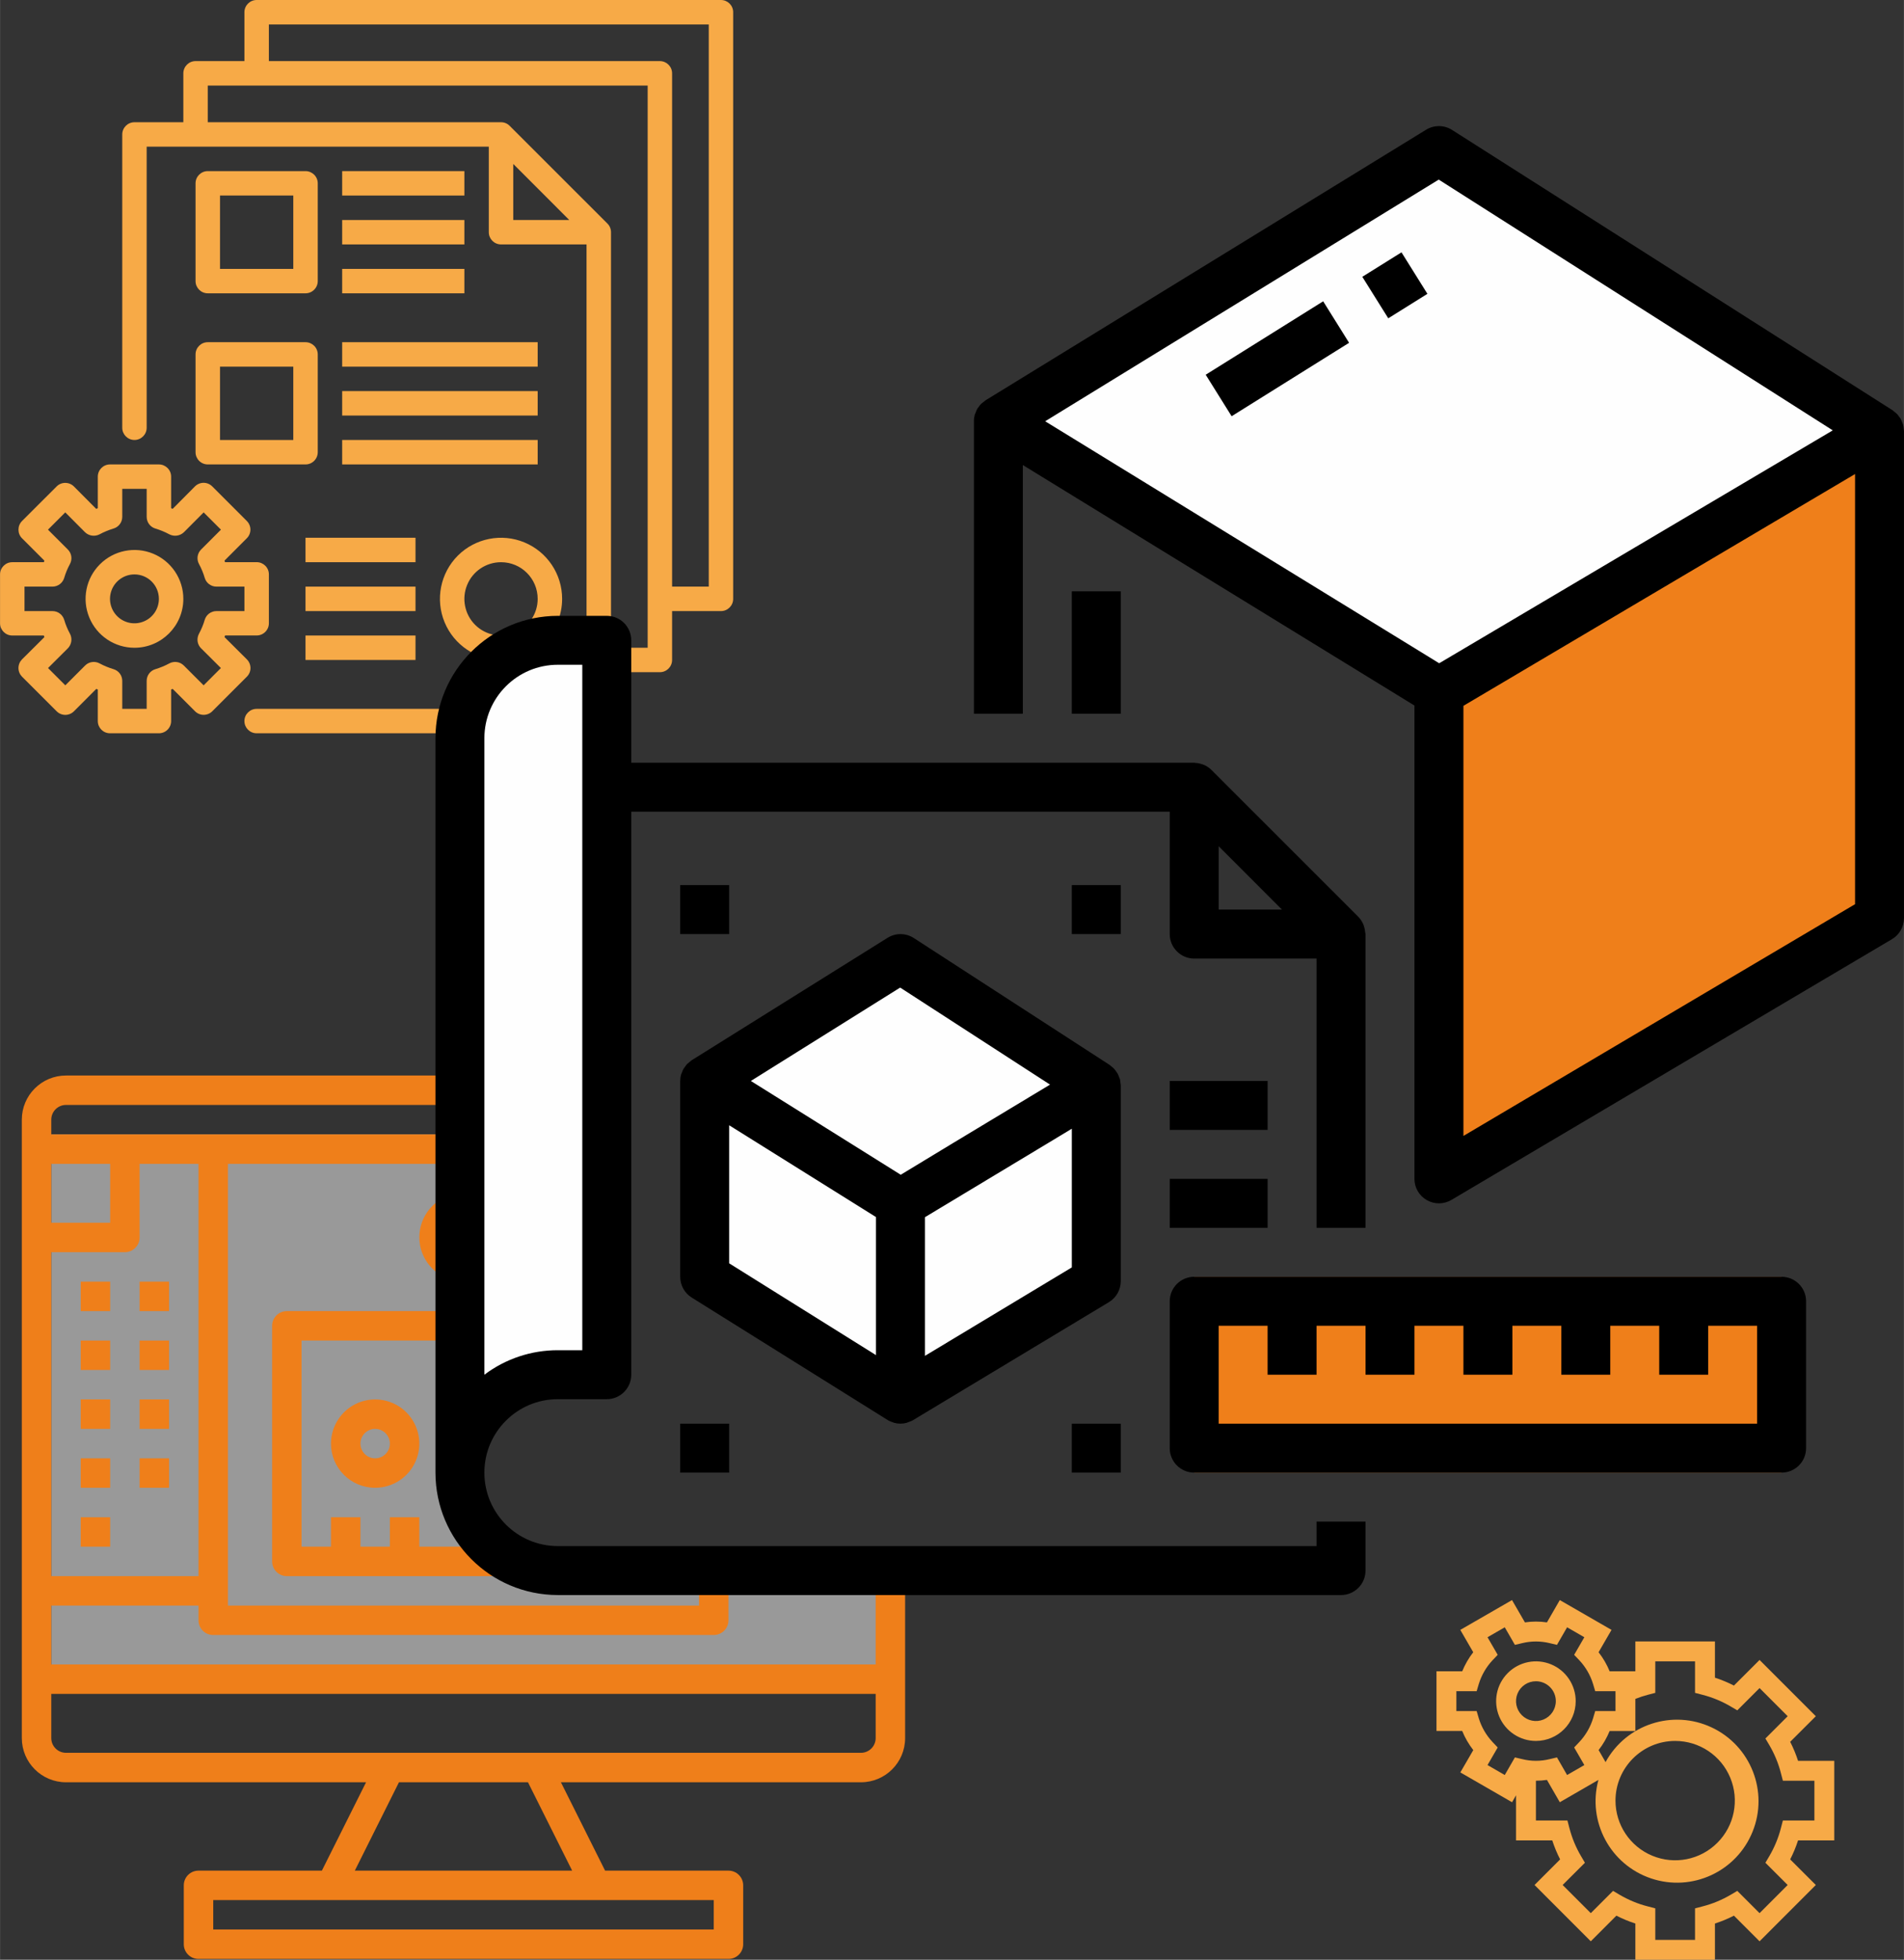 <?xml version="1.0" encoding="UTF-8"?> <!-- Creator: CorelDRAW 2018 (64-Bit) --> <svg xmlns="http://www.w3.org/2000/svg" xmlns:xlink="http://www.w3.org/1999/xlink" xml:space="preserve" width="3233px" height="3327px" style="shape-rendering:geometricPrecision; text-rendering:geometricPrecision; image-rendering:optimizeQuality; fill-rule:evenodd; clip-rule:evenodd" viewBox="0 0 469.4 483.07"><rect x="0" y="0" width="469.4" height="483.07" fill="#333333" stroke="none"/> <defs> <style type="text/css"> <![CDATA[ .str0 {stroke:#2B2A29;stroke-width:0.34;stroke-miterlimit:22.926} .fil5 {fill:#FEFEFE} .fil4 {fill:#EF7F1A} .fil3 {fill:#F7AA47;fill-rule:nonzero} .fil1 {fill:#EF7F1A;fill-rule:nonzero} .fil2 {fill:#E95821;fill-rule:nonzero} .fil6 {fill:black;fill-rule:nonzero} .fil0 {fill:#FEFEFE;fill-opacity:0.502} ]]> </style> </defs> <g id="Layer_x0020_1">  <path class="fil0" d="M12.63 279.62l101.3 0 0 93.17c0,7.86 6.43,14.29 14.3,14.29l90.82 0 0 26.13 -206.42 0 0 -133.59z"></path> <g id="_1777346966912"> <path class="fil1" d="M113.93 265.11l-97.67 0c-6.01,0 -10.89,4.87 -10.89,10.88l0 152.44c0,6.01 4.88,10.89 10.89,10.89l73.98 0 -10.89 21.78 -30.42 0c-2.01,0 -3.63,1.62 -3.63,3.63l0 14.51c0,2.01 1.62,3.63 3.63,3.63l130.66 0c2,0 3.63,-1.62 3.63,-3.63l0 -14.51c0,-2.01 -1.63,-3.63 -3.63,-3.63l-30.42 0 -10.89 -21.78 73.97 0c6.02,0 10.89,-4.88 10.89,-10.89l0 -41.75c-1.08,0.26 -2.21,0.4 -3.37,0.4l-47.44 0 0 8.69 -116.14 0 0 -108.89 57.74 0 0 -7.26 -101.3 0 0 -3.63c0,-2 1.63,-3.63 3.63,-3.63l97.67 0 0 -7.25zm-65 21.77l0 101.63 -36.3 0 0 -79.85 18.15 0c2,0 3.63,-1.63 3.63,-3.63l0 -18.15 14.52 0zm-21.78 14.52l-14.52 0 0 -14.52 14.52 0 0 14.52zm-14.52 94.37l36.3 0 0 3.63c0,2 1.62,3.62 3.63,3.62l123.4 0c2,0 3.63,-1.62 3.63,-3.62l0 -10.89 36.29 0 0 21.77 -203.25 0 0 -14.51zm163.33 79.84l-123.4 0 0 -7.25 123.4 0 0 7.25zm-34.91 -14.51l-53.58 0 10.88 -21.78 31.81 0 10.89 21.78zm74.83 -32.67c0,2 -1.62,3.63 -3.63,3.63l-195.99 0c-2,0 -3.63,-1.63 -3.63,-3.63l0 -10.89 203.25 0 0 10.89z"></path> <polygon class="fil1" points="19.89,323.18 27.15,323.18 27.15,315.92 19.89,315.92 "></polygon> <polygon class="fil1" points="34.41,323.18 41.67,323.18 41.67,315.92 34.41,315.92 "></polygon> <polygon class="fil1" points="19.89,337.69 27.15,337.69 27.15,330.44 19.89,330.44 "></polygon> <polygon class="fil1" points="34.41,337.69 41.67,337.69 41.67,330.44 34.41,330.44 "></polygon> <polygon class="fil1" points="19.89,352.21 27.15,352.21 27.15,344.95 19.89,344.95 "></polygon> <polygon class="fil1" points="34.41,352.21 41.67,352.21 41.67,344.95 34.41,344.95 "></polygon> <polygon class="fil1" points="19.89,366.73 27.15,366.73 27.15,359.47 19.89,359.47 "></polygon> <polygon class="fil1" points="19.89,381.25 27.15,381.25 27.15,373.99 19.89,373.99 "></polygon> <polygon class="fil1" points="34.41,366.73 41.67,366.73 41.67,359.47 34.41,359.47 "></polygon> <path class="fil1" d="M70.71 388.51l87.1 0c1.18,0 2.22,-0.56 2.88,-1.43l-32.46 0c-4.71,0 -8.9,-2.3 -11.51,-5.83l-13.35 0 0 -7.26 -7.26 0 0 7.26 -7.26 0 0 -7.26 -7.26 0 0 7.26 -7.26 0 0 -50.81 39.6 0 0 -21.8c-0.36,-0.03 -0.72,-0.11 -1.06,-0.26 -1.36,-0.56 -2.24,-1.88 -2.24,-3.35 0,-1.89 1.45,-3.45 3.3,-3.61l0 -7.32c-5.16,0.16 -9.52,3.92 -10.4,9.04 -0.9,5.23 2.1,10.34 7.1,12.11l0 7.93 -39.92 0c-2.01,0 -3.63,1.62 -3.63,3.63l0 58.07c0,2 1.62,3.63 3.63,3.63z"></path> <path class="fil1" d="M92.48 366.73c4.41,0 8.38,-2.65 10.06,-6.72 1.69,-4.07 0.75,-8.75 -2.36,-11.87 -3.11,-3.11 -7.8,-4.04 -11.86,-2.36 -4.07,1.69 -6.73,5.66 -6.73,10.06 0,6.02 4.88,10.89 10.89,10.89zm0 -14.52c1.47,0 2.79,0.89 3.35,2.24 0.57,1.36 0.26,2.92 -0.78,3.96 -1.04,1.04 -2.6,1.35 -3.96,0.79 -1.35,-0.57 -2.24,-1.89 -2.24,-3.36 0,-2 1.63,-3.63 3.63,-3.63z"></path> <path class="fil2" d="M113.93 345.4c-2.1,3 -3.3,6.62 -3.3,10.44 0,3.88 1.23,7.48 3.3,10.43l0 -20.87z"></path> </g> <g id="_1777346972928"> <path class="fil3" d="M33.14 159.67c-4.88,0 -9.27,-2.94 -11.13,-7.44 -1.87,-4.51 -0.84,-9.69 2.61,-13.13 3.44,-3.45 8.63,-4.48 13.13,-2.62 4.5,1.87 7.44,6.26 7.44,11.14 0,6.65 -5.4,12.05 -12.05,12.05zm0 -18.08c-2.44,0 -4.64,1.47 -5.57,3.72 -0.93,2.25 -0.42,4.84 1.31,6.57 1.72,1.72 4.31,2.24 6.56,1.3 2.26,-0.93 3.72,-3.13 3.72,-5.56 0,-3.33 -2.69,-6.03 -6.02,-6.03z"></path> <path class="fil3" d="M39.16 180.75l-12.05 0c-1.66,0 -3.01,-1.35 -3.01,-3.01l0 -7.78 -0.37 -0.15 -5.51 5.52c-1.18,1.18 -3.09,1.18 -4.26,0l-8.54 -8.53c-0.56,-0.57 -0.88,-1.33 -0.88,-2.13 0,-0.81 0.32,-1.57 0.88,-2.14l5.52 -5.49 -0.15 -0.39 -7.78 0c-1.66,0 -3.01,-1.35 -3.01,-3.01l0 -12.05c0,-1.66 1.35,-3.01 3.01,-3.01l7.78 0c0.05,-0.13 0.1,-0.25 0.15,-0.37l-5.52 -5.52c-1.17,-1.17 -1.17,-3.08 0,-4.26l8.53 -8.52c0.56,-0.57 1.33,-0.88 2.13,-0.88 0.8,0 1.57,0.32 2.13,0.88l5.49 5.52 0.4 -0.16 0 -7.78c0,-1.66 1.35,-3.01 3.01,-3.01l12.05 0c1.67,0 3.02,1.35 3.02,3.01l0 7.78 0.38 0.16 5.49 -5.53c0.57,-0.57 1.34,-0.89 2.14,-0.89 0.8,0 1.56,0.32 2.13,0.89l8.52 8.52c1.18,1.18 1.18,3.09 0,4.26l-5.51 5.52c0.05,0.12 0.1,0.24 0.15,0.37l7.78 0c1.67,0 3.02,1.35 3.02,3.01l0 12.05c0,1.66 -1.35,3.01 -3.02,3.01l-7.77 0 -0.16 0.39 5.52 5.5c0.57,0.57 0.89,1.33 0.89,2.14 0,0.8 -0.32,1.56 -0.89,2.13l-8.52 8.52c-1.18,1.18 -3.09,1.18 -4.26,0l-5.51 -5.51 -0.38 0.15 0 7.78c0,1.66 -1.35,3.01 -3.02,3.01zm-9.03 -6.02l6.02 0 0 -6.9c0,-1.33 0.87,-2.5 2.14,-2.88 1.19,-0.36 2.34,-0.83 3.43,-1.42 1.18,-0.64 2.63,-0.43 3.58,0.51l4.89 4.89 4.26 -4.26 -4.88 -4.86c-0.57,-0.56 -0.89,-1.33 -0.89,-2.13 0,-0.52 0.13,-1.02 0.37,-1.48 0.59,-1.09 1.07,-2.24 1.42,-3.44 0.38,-1.26 1.56,-2.13 2.88,-2.13l6.9 0 0 -6.03 -6.9 0c-1.32,0 -2.5,-0.86 -2.88,-2.13 -0.35,-1.2 -0.83,-2.35 -1.42,-3.44 -0.64,-1.18 -0.43,-2.63 0.52,-3.58l4.89 -4.89 -4.26 -4.26 -4.86 4.88c-0.97,0.94 -2.43,1.14 -3.62,0.52 -1.09,-0.59 -2.24,-1.06 -3.44,-1.42 -1.26,-0.38 -2.13,-1.55 -2.13,-2.88l0 -6.9 -6.02 0 0 6.9c0,1.33 -0.87,2.5 -2.14,2.88 -1.19,0.36 -2.34,0.83 -3.44,1.42 -1.19,0.62 -2.64,0.42 -3.61,-0.52l-4.86 -4.88 -4.26 4.26 4.89 4.89c0.95,0.95 1.16,2.4 0.52,3.58 -0.59,1.09 -1.07,2.24 -1.42,3.44 -0.39,1.27 -1.56,2.13 -2.89,2.13l-6.89 0 0 6.03 6.89 0c1.33,0 2.5,0.87 2.89,2.13 0.35,1.2 0.83,2.35 1.42,3.44 0.24,0.45 0.36,0.94 0.36,1.45 0,0.81 -0.32,1.58 -0.88,2.16l-4.88 4.86 4.26 4.26 4.89 -4.89c0.94,-0.94 2.4,-1.15 3.57,-0.51 1.1,0.59 2.25,1.06 3.44,1.42 1.27,0.38 2.14,1.55 2.14,2.88l0 6.9z"></path> <path class="fil3" d="M177.74 0l-114.48 0c-1.66,0 -3.01,1.35 -3.01,3.01l0 12.05 -12.05 0c-1.66,0 -3.01,1.35 -3.01,3.02l0 12.05 -12.05 0c-1.66,0 -3.01,1.35 -3.01,3.01l0 72.3c0,1.66 1.35,3.01 3.01,3.01 1.66,0 3.01,-1.35 3.01,-3.01l0 -69.29 84.35 0 0 21.09c0,1.66 1.35,3.01 3.02,3.01l21.08 0 0 114.48 -81.34 0c-1.66,0 -3.01,1.35 -3.01,3.01 0,1.66 1.35,3.01 3.01,3.01l84.36 0c1.66,0 3.01,-1.35 3.01,-3.01l0 -12.05 12.05 0c1.66,0 3.01,-1.35 3.01,-3.01l0 -12.05 12.05 0c1.66,0 3.01,-1.35 3.01,-3.01l0 -144.61c0,-1.66 -1.35,-3.01 -3.01,-3.01zm-51.21 54.23l0 -13.82 13.81 13.82 -13.81 0zm33.14 105.44l-9.04 0 0 -102.43c0,-0.8 -0.32,-1.57 -0.88,-2.13l-24.11 -24.1c-0.56,-0.57 -1.33,-0.88 -2.12,-0.88l-72.31 0 0 -9.04 108.46 0 0 138.58zm15.06 -15.07l-9.04 0 0 -126.52c0,-1.67 -1.35,-3.02 -3.01,-3.02l-96.4 0 0 -9.03 108.45 0 0 138.57z"></path> <path class="fil3" d="M75.31 72.3l-24.1 0c-1.66,0 -3.01,-1.35 -3.01,-3.01l0 -24.1c0,-1.66 1.35,-3.01 3.01,-3.01l24.1 0c1.67,0 3.02,1.35 3.02,3.01l0 24.1c0,1.66 -1.35,3.01 -3.02,3.01zm-21.08 -6.02l18.07 0 0 -18.08 -18.07 0 0 18.08z"></path> <polygon class="fil3" points="84.35,48.2 114.48,48.2 114.48,42.18 84.35,42.18 "></polygon> <polygon class="fil3" points="84.35,60.25 114.48,60.25 114.48,54.23 84.35,54.23 "></polygon> <polygon class="fil3" points="84.35,72.3 114.48,72.3 114.48,66.28 84.35,66.28 "></polygon> <path class="fil3" d="M75.31 114.48l-24.1 0c-1.66,0 -3.01,-1.35 -3.01,-3.02l0 -24.1c0,-1.66 1.35,-3.01 3.01,-3.01l24.1 0c1.67,0 3.02,1.35 3.02,3.01l0 24.1c0,1.67 -1.35,3.02 -3.02,3.02zm-21.08 -6.03l18.07 0 0 -18.07 -18.07 0 0 18.07z"></path> <polygon class="fil3" points="84.35,90.38 132.55,90.38 132.55,84.35 84.35,84.35 "></polygon> <polygon class="fil3" points="84.35,102.43 132.55,102.43 132.55,96.4 84.35,96.4 "></polygon> <polygon class="fil3" points="84.35,114.48 132.55,114.48 132.55,108.45 84.35,108.45 "></polygon> <polygon class="fil3" points="75.31,138.58 102.43,138.58 102.43,132.55 75.31,132.55 "></polygon> <polygon class="fil3" points="75.31,150.63 102.43,150.63 102.43,144.6 75.31,144.6 "></polygon> <polygon class="fil3" points="75.31,162.68 102.43,162.68 102.43,156.65 75.31,156.65 "></polygon> <path class="fil3" d="M123.52 162.68c-6.1,0 -11.59,-3.67 -13.92,-9.3 -2.33,-5.63 -1.04,-12.11 3.26,-16.42 4.31,-4.3 10.79,-5.59 16.42,-3.26 5.63,2.33 9.3,7.82 9.3,13.92 -0.01,8.31 -6.75,15.05 -15.06,15.06zm0 -24.1c-3.66,0 -6.96,2.2 -8.35,5.58 -1.4,3.37 -0.63,7.26 1.95,9.85 2.59,2.58 6.48,3.35 9.85,1.95 3.38,-1.39 5.58,-4.69 5.58,-8.34 0,-5 -4.04,-9.04 -9.03,-9.04z"></path> </g> <g id="_1777346979424"> <rect class="fil4" x="294.41" y="314.72" width="144.82" height="48.27"></rect> <path class="fil5" d="M220.42 238.82c-9.79,12.26 -28.55,15.13 -31.28,19.5 -4.9,7.84 -16.31,5.75 -15.54,25.14 0.16,4.23 -1.77,22.56 1.36,26.95 1.46,2.05 -0.43,5.48 9.98,9.98 6.34,2.73 14.68,10.78 24.62,13.88 7.94,2.48 11.26,8.86 22.86,-0.24 7.7,-6.03 38.45,-11.62 38.45,-22.26 0,-6.01 -2.89,-43.04 -6.08,-45.13 -8.71,-5.72 -13.52,-6.01 -23.05,-13.18 -2.46,-1.85 -20.9,-15.18 -21.32,-14.64z"></path> <path class="fil5" d="M250.18 103.08c1.56,-2.27 36.54,-21.23 42.92,-24.68 12.84,-6.96 39.82,-22.99 48.78,-32.43 15.32,-16.16 28.69,1.3 41.86,7.71 10.96,5.34 29.23,19.04 39.2,26.89 3.67,2.9 33.83,23.29 34.21,24.32 2.51,6.83 -7.7,9.11 -14.15,12.7 -17.84,9.94 -36.27,22.3 -55.17,30.4 -8.86,3.79 -29.7,22.46 -38.57,18.48 -8.72,-3.92 -11.89,-5.28 -21.26,-8.98 -7.82,-3.1 -52.08,-32.48 -56.63,-37.02 -4,-4 -24.18,-10.75 -21.04,-16.24l-0.15 -1.15z"></path> <path class="fil4" d="M354.34 173.31c-1.45,6.83 3.97,28.84 0.82,39.65 -2.52,8.68 3.07,25.39 -0.72,34.57 -1.85,4.47 3.54,30.78 0.36,36.02 -2.45,4.04 33.44,-10.32 42.7,-17.48 8.28,-6.4 41.25,-18.67 47.7,-27.88 5.86,-8.37 18.32,-3.8 17.66,-31.67 -0.27,-11.52 1.9,-22.28 -1.18,-33.52 -1.71,-6.24 5.46,-70.48 -5.08,-60.97 -7.12,6.42 -46.77,16.55 -59.52,31.24 -7.36,8.48 -38.08,19.66 -41.85,28.72l-0.89 1.32z"></path> <path class="fil5 str0" d="M149.1 161.33c-2.04,14.3 5.22,27.68 0.09,45.09 -1.97,6.67 2.04,34.76 0.42,46.55 -0.32,2.32 -3.28,47.21 -3.23,48.27 0.32,8.26 -1.7,18.38 1.35,25.77 0.02,0.05 1.93,12.31 -2.08,11.98 -11.72,-0.96 -30.07,9.8 -30.85,9.8 -1.82,-7.06 -3.35,-6.35 -2.9,-16.7 0.54,-12.61 -2.46,-21.1 -1.06,-35.56 1.36,-14.07 5.58,-23.82 3.57,-38.87 -0.57,-4.21 -1.06,-44.23 -1.06,-51.51 0,-14.62 -4.95,-39.2 11.98,-44.73 7.35,-2.41 17.22,-6.86 23.1,-0.51 0.03,0.03 0.67,0.4 0.67,0.42z"></path> <g> <path class="fil6" d="M469.2 104.73c-0.07,-0.22 -0.15,-0.43 -0.24,-0.63 -0.1,-0.28 -0.21,-0.54 -0.34,-0.8 -0.12,-0.2 -0.25,-0.39 -0.4,-0.56 -0.15,-0.24 -0.33,-0.47 -0.52,-0.68 -0.18,-0.17 -0.36,-0.33 -0.56,-0.47 -0.17,-0.16 -0.35,-0.31 -0.53,-0.45l-108.62 -69.11c-1.94,-1.24 -4.43,-1.26 -6.39,-0.06l-108.62 66.7c-0.21,0.15 -0.41,0.31 -0.6,0.48 -0.19,0.14 -0.37,0.28 -0.54,0.44 -0.2,0.21 -0.38,0.44 -0.54,0.68 -0.13,0.19 -0.29,0.35 -0.4,0.55 -0.15,0.3 -0.28,0.6 -0.38,0.91 -0.08,0.17 -0.15,0.35 -0.22,0.52 -0.13,0.51 -0.21,1.04 -0.2,1.57l0 72.11 12.06 0 0 -61.3 96.55 59.28 0 116.67c0,2.17 1.17,4.17 3.05,5.24 1.88,1.08 4.19,1.06 6.06,-0.04l108.61 -64.27c1.84,-1.08 2.97,-3.06 2.97,-5.19l0 -120.08c-0.01,-0.19 -0.04,-0.37 -0.07,-0.56 -0.02,-0.32 -0.06,-0.64 -0.13,-0.95zm-114.39 58.76l-3.05 -1.88 -94.09 -57.77 97.03 -59.57 97.15 61.81 -97.04 57.41zm102.53 59.39l-96.55 57.12 0 -106.02 96.55 -57.13 0 106.03z"></path> <path class="fil6" d="M324.58 381.1l-187.06 0c-10,0 -18.11,-8.1 -18.11,-18.11 0,-9.99 8.11,-18.1 18.11,-18.1l12.07 0c3.33,0 6.03,-2.7 6.03,-6.03l0 -138.79 132.76 0 0 30.17c0,3.33 2.7,6.04 6.03,6.04l30.17 0 0 66.37 12.07 0 0 -72.41c0,-0.13 -0.07,-0.25 -0.08,-0.38 -0.03,-0.53 -0.13,-1.05 -0.3,-1.55 -0.07,-0.19 -0.12,-0.38 -0.21,-0.57 -0.29,-0.65 -0.7,-1.25 -1.2,-1.77l-36.21 -36.2c-0.51,-0.5 -1.11,-0.91 -1.77,-1.21 -0.18,-0.08 -0.36,-0.12 -0.55,-0.19 -0.52,-0.18 -1.06,-0.29 -1.61,-0.32 -0.09,0.01 -0.19,-0.05 -0.31,-0.05l-138.79 0 0 -30.17c0,-3.33 -2.7,-6.03 -6.03,-6.03l-12.07 0c-16.66,0.02 -30.15,13.51 -30.17,30.17l0 181.02c0.02,16.66 13.51,30.16 30.17,30.18l193.1 0c3.33,0 6.03,-2.7 6.03,-6.04l0 -12.07 -12.07 0 0 6.04zm-24.13 -172.5l15.6 15.61 -15.6 0 0 -15.61zm-181.04 -14.56l0 -12.07c0,-10 8.11,-18.11 18.11,-18.11l6.03 0 0 168.96 -6.03 0c-6.53,-0.01 -12.89,2.11 -18.11,6.04l0 -144.82z"></path> <path class="fil6" d="M439.23 314.72l-144.82 0c-3.33,0 -6.03,2.7 -6.03,6.04l0 36.2c0,3.34 2.7,6.03 6.03,6.03l144.82 0c3.34,0 6.04,-2.69 6.04,-6.03l0 -36.2c0,-3.34 -2.7,-6.04 -6.04,-6.04zm-6.03 36.21l-132.75 0 0 -24.14 12.06 0 0 12.07 12.07 0 0 -12.07 12.07 0 0 12.07 12.07 0 0 -12.07 12.07 0 0 12.07 12.07 0 0 -12.07 12.07 0 0 12.07 12.06 0 0 -12.07 12.07 0 0 12.07 12.07 0 0 -12.07 12.07 0 0 24.14z"></path> <path class="fil6" d="M276.31 267.55c0,-0.18 -0.06,-0.34 -0.07,-0.52 -0.02,-0.33 -0.07,-0.67 -0.13,-0.99 -0.06,-0.22 -0.17,-0.41 -0.25,-0.61 -0.08,-0.27 -0.2,-0.54 -0.33,-0.8 -0.13,-0.21 -0.27,-0.41 -0.42,-0.61 -0.15,-0.22 -0.32,-0.43 -0.5,-0.63 -0.18,-0.19 -0.38,-0.36 -0.6,-0.51 -0.14,-0.14 -0.3,-0.27 -0.46,-0.39l-48.27 -31.27c-1.96,-1.27 -4.49,-1.29 -6.47,-0.05l-48.28 30.17c-0.19,0.12 -0.34,0.29 -0.52,0.43 -0.2,0.14 -0.4,0.3 -0.58,0.47 -0.2,0.22 -0.38,0.45 -0.54,0.69 -0.14,0.17 -0.27,0.35 -0.39,0.54 -0.16,0.3 -0.29,0.6 -0.39,0.92 -0.07,0.17 -0.16,0.33 -0.21,0.51 -0.13,0.5 -0.21,1.02 -0.21,1.55l0 48.27c0,2.08 1.07,4.02 2.83,5.12l48.28 30.17 0.1 0.04c0.04,0.04 0.08,0.08 0.13,0.1 0.3,0.16 0.62,0.29 0.95,0.39 0.15,0.05 0.28,0.13 0.43,0.17 1.03,0.29 2.11,0.29 3.14,0 0.16,-0.05 0.31,-0.13 0.47,-0.19 0.31,-0.09 0.61,-0.21 0.91,-0.36l0.09 -0.07 0.09 -0.04 48.27 -29.07c1.81,-1.09 2.92,-3.05 2.93,-5.16l0 -48.27zm-60.35 66.48l-36.2 -22.63 0 -34.03 36.2 22.63 0 34.03zm6.1 -44.46l-36.95 -23.12 36.81 -23.02 36.95 23.92 -23.92 14.41 -12.89 7.81zm42.18 22.84l-36.21 21.8 0 -34.18 31.66 -19.06 4.55 -2.75 0 34.19z"></path> <polygon class="fil6" points="288.38,278.52 312.51,278.52 312.51,266.45 288.38,266.45 "></polygon> <polygon class="fil6" points="288.38,302.65 312.51,302.65 312.51,290.58 288.38,290.58 "></polygon> <polygon class="fil6" points="167.69,362.99 179.76,362.99 179.76,350.93 167.69,350.93 "></polygon> <polygon class="fil6" points="167.69,230.24 179.76,230.24 179.76,218.17 167.69,218.17 "></polygon> <polygon class="fil6" points="297.25,92.37 326.21,74.27 332.6,84.5 303.64,102.6 "></polygon> <polygon class="fil6" points="335.86,68.23 345.52,62.2 351.91,72.43 342.26,78.46 "></polygon> <polygon class="fil6" points="264.24,175.93 276.31,175.93 276.31,145.76 264.24,145.76 "></polygon> <polygon class="fil6" points="264.24,362.99 276.31,362.99 276.31,350.93 264.24,350.93 "></polygon> <polygon class="fil6" points="264.24,230.24 276.31,230.24 276.31,218.17 264.24,218.17 "></polygon> </g> </g> <g id="_1777346986848"> <path class="fil3" d="M441.35 458.33l6.32 6.31 -13.87 13.88 -6.32 -6.32c-1.51,0.77 -3.07,1.42 -4.68,1.94l0 8.93 -19.62 0 0 -8.93c-1.61,-0.52 -3.17,-1.17 -4.68,-1.94l-6.31 6.32 -13.87 -13.88 6.31 -6.31c-0.77,-1.51 -1.42,-3.07 -1.94,-4.68l-8.93 0 0 -11.12 -0.98 1.71 -12.75 -7.35 3.19 -5.5c-1.12,-1.44 -2.04,-3.02 -2.73,-4.71l-6.34 0 0 -14.71 6.34 0c0.69,-1.69 1.6,-3.27 2.72,-4.7l-3.19 -5.51 12.75 -7.35 3.18 5.5c1.8,-0.27 3.63,-0.27 5.43,0l3.17 -5.5 12.75 7.35 -3.19 5.51c1.12,1.43 2.04,3.01 2.73,4.7l6.34 0 0 -7.36 19.62 0 0 8.93c1.61,0.52 3.17,1.17 4.68,1.94l6.32 -6.31 13.87 13.87 -6.32 6.31c0.77,1.51 1.42,3.07 1.94,4.68l8.93 0 0 19.62 -8.93 0c-0.52,1.61 -1.17,3.17 -1.94,4.68zm-48.07 -41.46l-0.52 -1.75c-0.67,-2.2 -1.84,-4.22 -3.41,-5.89l-1.26 -1.32 2.51 -4.34 -4.25 -2.45 -2.5 4.33 -1.78 -0.42c-2.24,-0.55 -4.57,-0.55 -6.81,0l-1.78 0.42 -2.5 -4.33 -4.25 2.45 2.51 4.34 -1.26 1.32c-1.57,1.67 -2.74,3.69 -3.41,5.89l-0.52 1.75 -5 0 0 4.9 5 0 0.52 1.76c0.67,2.2 1.84,4.21 3.41,5.88l1.26 1.33 -2.51 4.34 4.25 2.45 2.5 -4.34 1.78 0.42c2.24,0.56 4.57,0.56 6.81,0l1.78 -0.42 2.5 4.34 4.25 -2.45 -2.51 -4.34 1.26 -1.33c1.57,-1.67 2.74,-3.68 3.41,-5.88l0.52 -1.76 5 0 0 -4.9 -5 0zm54.04 22.07l-7.77 0 -0.48 -1.84c-0.62,-2.44 -1.59,-4.77 -2.86,-6.94l-0.97 -1.63 5.49 -5.49 -6.93 -6.94 -5.49 5.49 -1.64 -0.96c-2.17,-1.28 -4.5,-2.24 -6.94,-2.87l-1.84 -0.48 0 -7.77 -9.8 0 0 7.77 -1.84 0.48c-1.04,0.27 -2.07,0.61 -3.07,1.01l0 7.91 -6.34 0c-0.69,1.68 -1.6,3.26 -2.72,4.7l1.71 2.97c5.1,-9.33 16.58,-13.07 26.2,-8.53 9.61,4.54 14.03,15.79 10.06,25.65 -3.96,9.87 -14.93,14.94 -25.01,11.56 -10.09,-3.38 -15.79,-14.03 -13.01,-24.29l-9.52 5.5 -3.17 -5.5c-0.9,0.13 -1.81,0.2 -2.72,0.2l0 9.8 7.77 0 0.48 1.84c0.63,2.44 1.59,4.77 2.87,6.94l0.96 1.64 -5.49 5.48 6.94 6.94 5.49 -5.49 1.63 0.97c2.17,1.27 4.5,2.24 6.94,2.86l1.84 0.48 0 7.77 9.8 0 0 -7.77 1.84 -0.48c2.44,-0.62 4.77,-1.59 6.94,-2.86l1.64 -0.97 5.49 5.49 6.93 -6.94 -5.49 -5.48 0.97 -1.64c1.27,-2.17 2.24,-4.5 2.86,-6.94l0.48 -1.84 7.77 0 0 -9.8zm-49.04 4.9c0,5.95 3.58,11.32 9.08,13.59 5.5,2.28 11.83,1.02 16.03,-3.19 4.21,-4.2 5.47,-10.53 3.19,-16.03 -2.27,-5.5 -7.64,-9.08 -13.59,-9.08 -8.12,0.01 -14.7,6.59 -14.71,14.71z"></path> <path class="fil3" d="M378.66 429.13c-3.96,0 -7.54,-2.39 -9.06,-6.05 -1.51,-3.67 -0.68,-7.89 2.13,-10.69 2.81,-2.81 7.02,-3.65 10.69,-2.13 3.66,1.52 6.05,5.1 6.05,9.06 0,5.42 -4.39,9.81 -9.81,9.81zm0 -14.71c-1.98,0 -3.77,1.19 -4.53,3.02 -0.76,1.84 -0.34,3.95 1.07,5.35 1.4,1.4 3.51,1.82 5.34,1.06 1.83,-0.76 3.03,-2.54 3.03,-4.53 0,-2.71 -2.2,-4.9 -4.91,-4.9z"></path> </g> </g> </svg> 